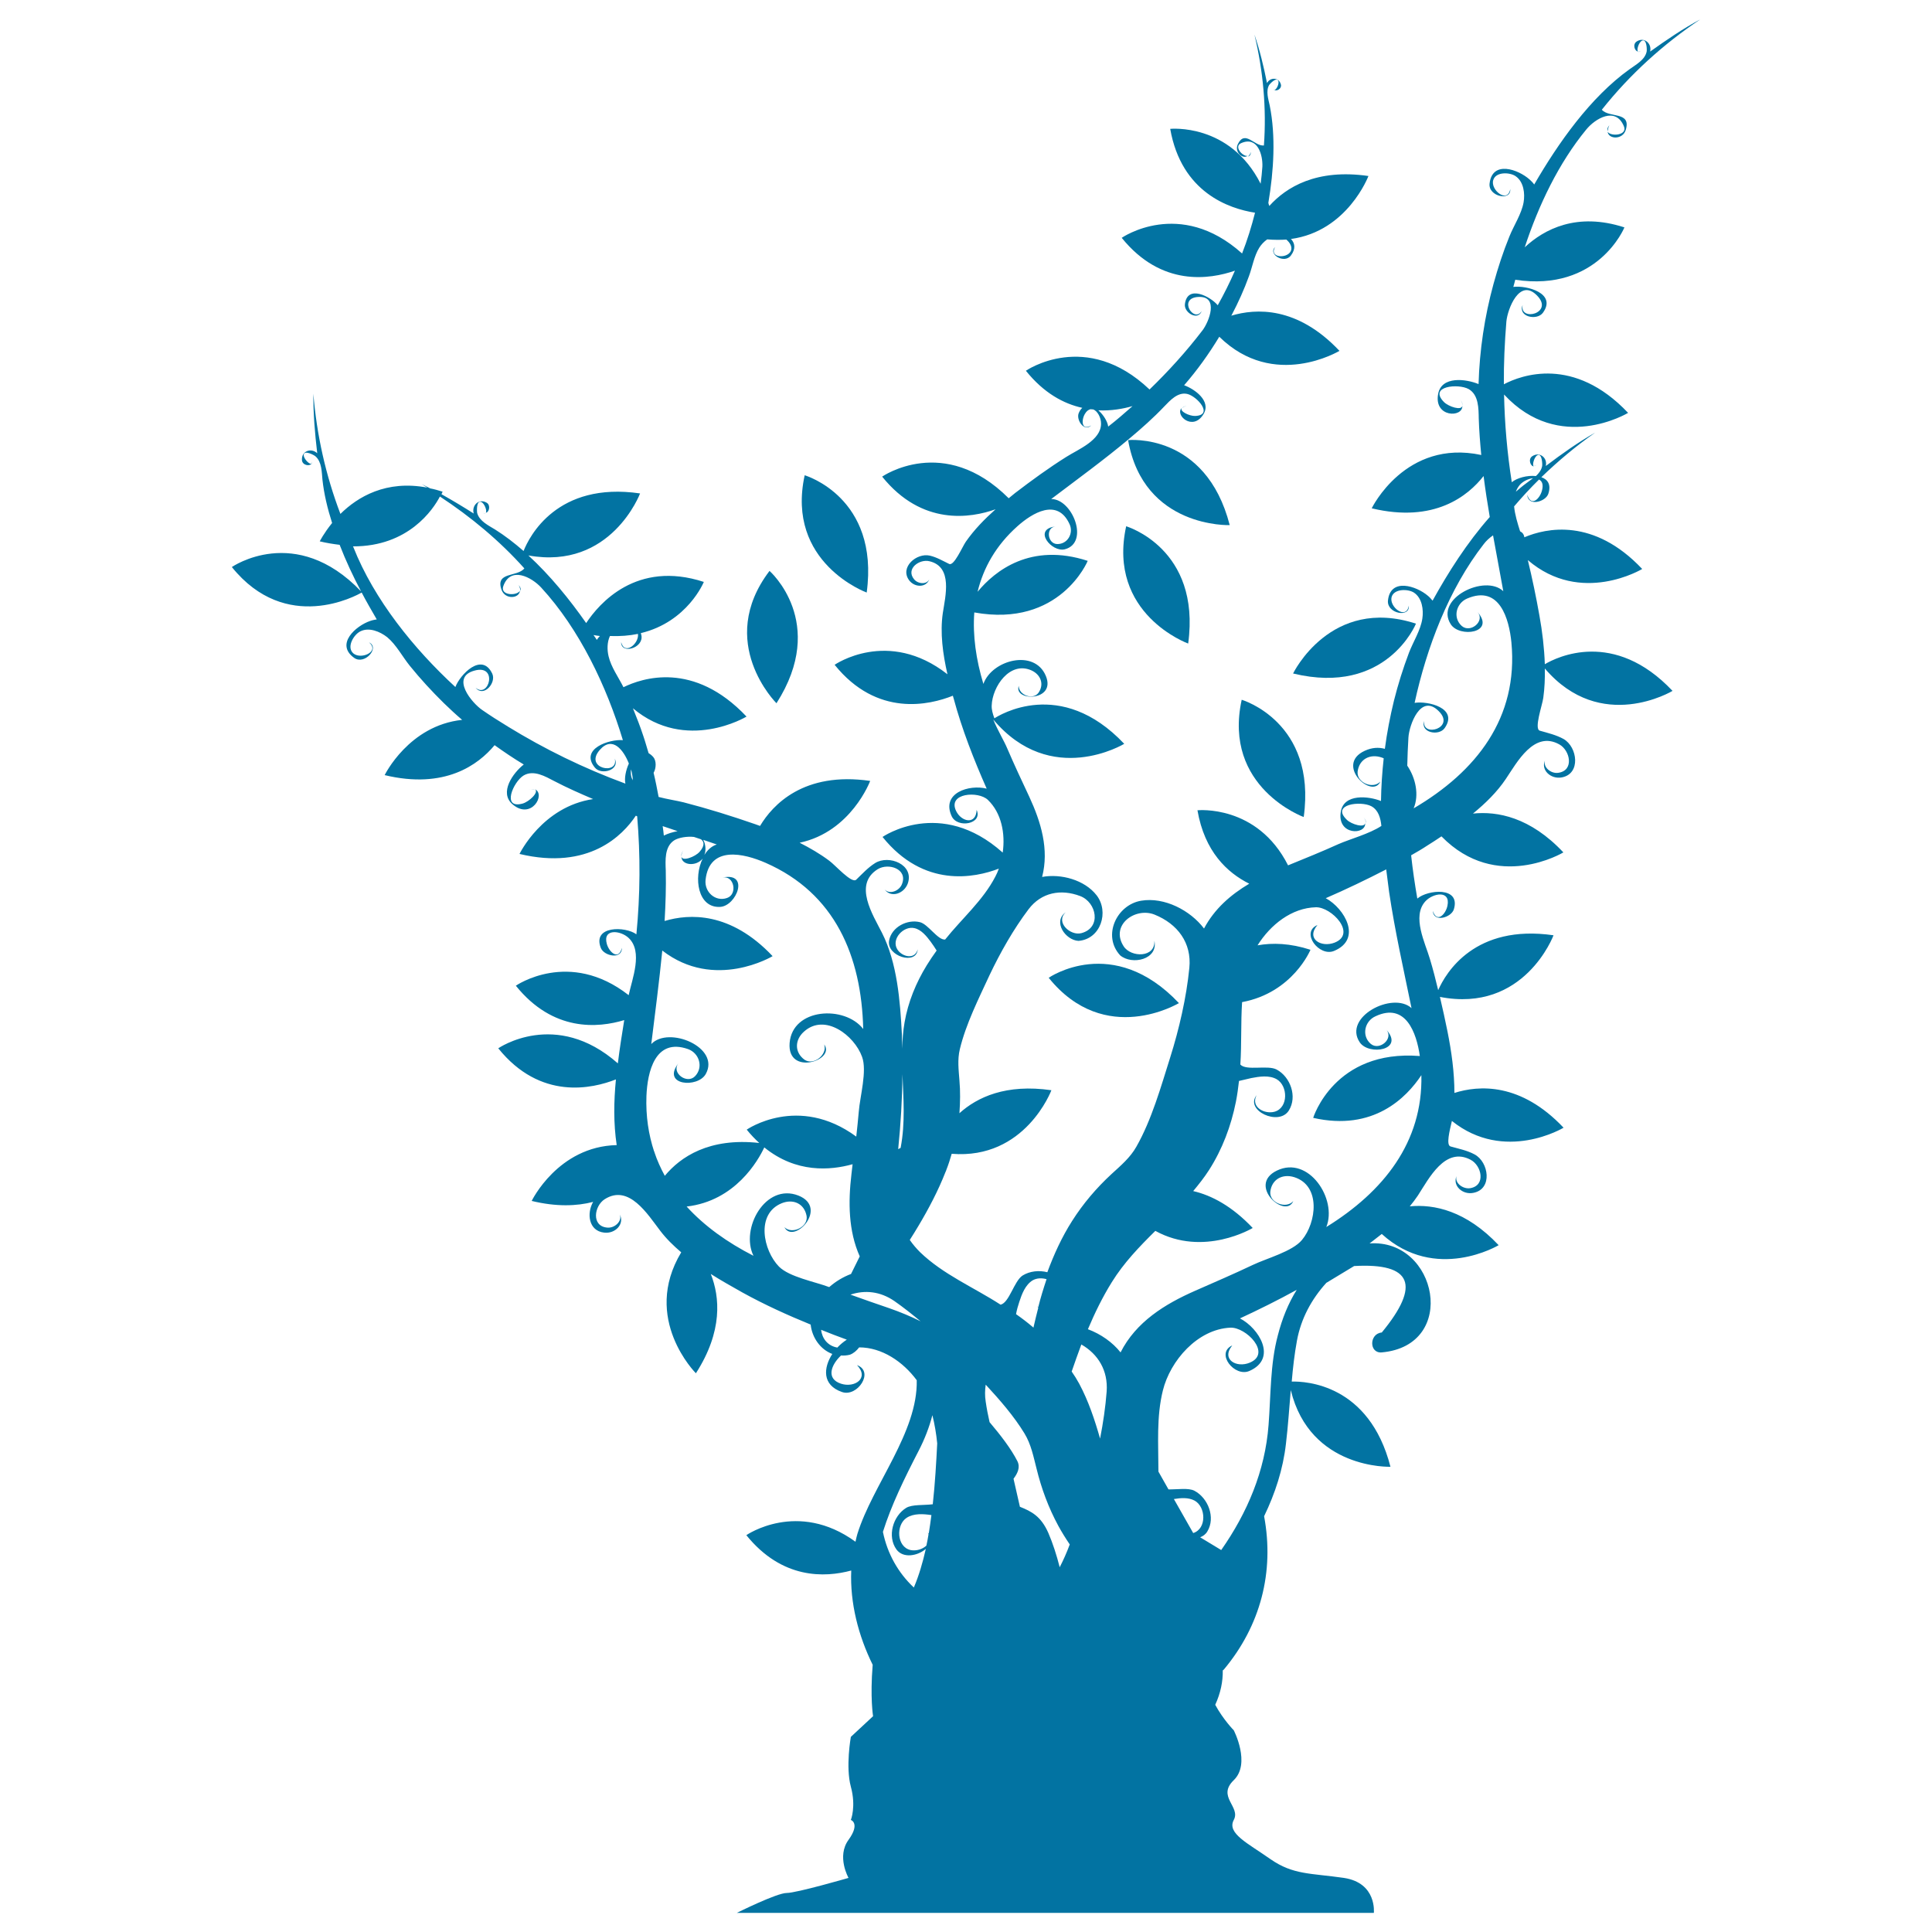 <svg xmlns="http://www.w3.org/2000/svg" viewBox="0 0 1000 1000" style="fill:#0273a2">
<title>Tree Of Gross Trunk With Long Thin Branches With Leaves All Along Of Its Extension SVG icon</title>
<g><g><path d="M757,209.8c0.1-0.7-0.2-1.7-1.2-3C756.6,207.9,757,208.9,757,209.8z"/><path d="M832.3,67.8c-0.1-0.8,0.1-1.8,0.7-3C831.9,66.1,831.8,67.1,832.3,67.8z"/><path d="M849.3,26.3c-0.5,0.4-0.9,0.5-1.4,0.5C848.3,26.9,848.7,26.9,849.3,26.3z"/><path d="M795.4,240.5c-0.5,0.4-0.9,0.6-1.3,0.5C794.3,241.2,794.7,241.1,795.4,240.5z"/><path d="M707.1,426c0.1-0.7-0.3-1.7-1.3-3C706.6,424.1,707,425.1,707.1,426z"/><path d="M276.8,408.9c-0.6-0.4-1.6-0.6-3.3-0.4C274.9,408.3,275.9,408.5,276.8,408.9z"/><path d="M161.2,238.9c0.1,0.6,0,1.1-0.2,1.4C161.3,240.2,161.4,239.8,161.2,238.9z"/><path d="M352.7,443.2c0-0.9,0.3-1.9,1-3.1C352.8,441.5,352.5,442.5,352.7,443.2z"/><path d="M251.2,265.7c-0.4,0.1-0.9,0-1.4-0.4C250.5,265.8,250.9,265.9,251.2,265.7z"/><path d="M268.4,302.8c0.7,1.1,0.9,2.1,0.9,3C269.7,305,269.5,304,268.4,302.8z"/><path d="M659.8,46.8c-0.3-0.2-0.5-0.5-0.6-1.1C659.3,46.4,659.5,46.7,659.8,46.8z"/><path d="M611.9,211.2c0.5-0.5,1.3-0.9,2.5-1.2C613,210.3,612.2,210.7,611.9,211.2z"/><path d="M647.4,78.7c-0.3,1.2-0.9,1.9-1.5,2.3C646.7,80.9,647.4,80.3,647.4,78.7z"/><path d="M880.1,10c-9.1,4.9-17.6,10.7-26,16.7c1-4.2-3.1-7.8-7-5.2c-2.2,1.5-1,5,0.8,5.2c-1-0.6,0.3-5,2.1-5.7c2.4-1,2.5,4.9,2.3,5.7c-0.9,4.3-5.5,6.7-8.8,9.1c-20.4,14.6-37,38.3-49.4,59.7c-0.7-1-1.5-1.8-2.4-2.6c-5.8-5.2-19.3-10.1-20.7,2.1c-0.8,6.7,11.2,9.3,10.7,2.9c-1.4,7.6-10.4,0.4-8.8-4.7c1.3-4.4,8.6-4.1,11.6-2c4.2,2.9,4.9,9,4.1,13.6c-1.1,6-5,11.8-7.3,17.5c-3.3,8.1-6,16.4-8.3,24.8c-4.6,16.8-7.2,34.2-7.7,51.7c-6.5-2.7-19.1-4.3-20.9,5c-2.4,12.4,12.9,12.5,12.5,6.2c-0.3,2.7-7.1,0.5-9.5-1.9c-8.2-8.3,7.5-9.7,12.8-6.7c5.2,3,5.1,10.1,5.2,15.3c0.2,6.3,0.7,12.6,1.3,18.8c-39.3-8.4-56.7,27.6-56.7,27.6c32.5,7.8,49.9-6.5,57.9-16.7c0.9,7.1,2,14.2,3.2,21.2c-11.7,13.2-21.6,28.8-29.6,43.3c-0.8-0.9-1.5-1.8-2.4-2.5c-5.9-5.1-19.5-9.6-20.7,2.5c-0.6,6.7,11.4,9,10.8,2.6c-1.3,7.6-10.3,0.7-8.9-4.5c1.3-4.4,8.5-4.2,11.5-2.3c4.3,2.8,5.1,8.9,4.4,13.5c-0.9,6-4.7,11.9-6.9,17.6c-3.1,8.2-5.7,16.5-7.8,24.9c-2,8.2-3.6,16.5-4.7,24.9c-3.2-0.9-6.7-0.7-10.4,1c-15.7,7.2,3.9,25.4,8.1,15.9c-3.8,4.2-12.4,0.6-11.8-5.1c0.8-6.5,6.5-9.4,12.5-7.3c0.4,0.1,0.7,0.3,1,0.4c-0.8,7.3-1.3,14.7-1.4,22.1c-6.5-2.6-19.2-3.9-20.8,5.5c-2.1,12.4,13.2,12.2,12.6,5.9c-0.2,2.7-7.1,0.7-9.5-1.7c-8.4-8.1,7.3-9.9,12.7-7c3.7,2,4.8,6.2,5.2,10.2c-6.2,4.1-16.3,6.8-22.2,9.4c-8.6,3.9-17.3,7.4-26.1,11c-16-31.7-46.9-28.5-46.9-28.5c3.7,21.4,15.4,32.3,26.8,38c-9.6,5.7-18,13-23.4,23.2c-7.1-9.4-20.5-16.4-32.5-14.4c-12.7,2.1-20.3,18.1-10.9,28.3c6.2,5.2,19.8,2.1,17.7-7.6c0.6,8.9-12.1,8.8-15.9,2.9c-7.1-11,6-20.4,16-16.4c11.9,4.8,19.3,14.6,18,27.6c-1.5,15.3-5.3,31.7-9.9,46.3c-4.8,15.2-9.6,32.3-17.5,46.2c-3.2,5.7-8.1,9.8-12.9,14.2c-7.8,7.2-14.7,15.3-20.4,24.3c-5.3,8.3-9.4,17.3-12.8,26.5c-4.3-1.1-9.1-0.6-12.8,1.7c-4.4,2.8-6.9,14.1-11.4,15.1c-13.9-9-29.7-15.6-41.7-27.2c-1.9-1.9-3.7-4-5.3-6.3c1.5-2.4,3.1-4.9,4.5-7.3c5.3-8.9,10.2-18.2,14-27.9c0.2-0.3,0.3-0.7,0.4-1c1.1-2.8,2-5.6,2.8-8.4c38.1,3.1,51.6-32.9,51.6-32.9c-23.5-3.4-38.4,3.6-47.6,11.9c0.4-5.7,0.5-11.3,0-17c-0.4-5.4-1.1-10.7,0.2-16.1c3.1-13,9.8-26.3,15.4-38.4c5.5-11.6,12.4-23.8,20.2-34.1c6.6-8.7,16.7-10.6,26.7-6.8c8.5,3.2,11.2,16.4,0.6,19.2c-5.7,1.5-13.6-5.7-8.1-10.8c-6.8,4.8-0.2,14.4,6.6,14.8c11.6-0.9,16-15.1,9.4-23.6c-6.2-8-18.5-11.3-28.2-9.5c3.7-14.3-0.6-28.4-6.6-41.4c-3.9-8.3-7.8-16.6-11.4-25c-1.7-4.1-5.2-9.8-7.3-15.1C544,408,581.9,385,581.9,385c-33-34.9-65-14.6-67.2-13.2c-0.9-2.4-1.5-4.6-1.4-6.6c0.3-9.8,9.4-23.2,20.6-18.2c4.8,2.2,6.7,7.2,3.6,11.6c-2.9,3.9-10.2,1.2-10.2-3.6c-2.8,8.2,19.6,8.1,14-5.2c-5.9-14.1-27.9-8.2-32.3,4.2c-3.8-12.6-5.6-25.1-4.7-37c44.4,8,58.7-26.7,58.7-26.7c-29.5-9.6-48,5.1-57,16c3-12.4,9.5-24,20.6-33.9c7.6-6.8,20.7-14.9,27-1.1c2.2,4.7-1,10.4-6.4,10.3c-5-0.1-6.1-8.5-0.9-9.1c-12,1.4-1.9,13.6,4.9,11.8c12.8-3.4,3.9-26.1-7.1-26c13.6-10.3,27.5-20.4,40.6-31.4c6.2-5.2,12.3-10.6,17.9-16.5c3-3.1,7-7.6,11.9-6.5c5,1.1,13.9,11,4.1,11.4c-2.9,0.1-8.3-2.4-6.9-4.2c-3.8,3.7,5.7,12.3,11.2,3.3c4.2-6.8-4.5-13-10-15c6.8-7.8,12.8-16.2,18.2-25.1c28.3,27.8,62.2,7.3,62.2,7.3c-21.9-23.2-43.3-22-56-18.2c0-0.1,0.1-0.2,0.2-0.3c3.4-6.5,6.4-13.1,8.9-20c1.8-4.8,2.7-10.6,5.4-14.9c1-1.6,2.4-3.1,4.1-4.3c3.5,0.3,6.8,0.3,9.9,0.1c1.9,1.6,3.3,3.9,2.3,6c-2,4.1-11.5,3.4-8.1-2.1c-3.9,3.7,4.9,8.9,8.2,4.3c2.6-3.5,2-6.4,0-8.5c29.3-4,40.1-32.6,40.1-32.6c-26.9-3.9-42.6,5.8-51.3,15.5c-0.2-0.5-0.4-1.1-0.5-1.6c2.8-16.6,3.9-34.5,0.7-50.4c-0.7-3.3-2.1-7.4-0.3-10.6c0.4-0.6,3.7-4.2,4.7-2.2c0.7,1.4-1,4.9-2,4.7c1.2,0.9,3.9-0.6,3.4-2.7c-0.9-3.8-5.5-4-7.2-0.8c-1.7-8.5-3.7-16.9-6.5-25.1c4.5,18.7,6.3,38.2,4.9,57.4c-4.9,0.5-9.8-8.3-13.5-0.7c-1.9,4,2.4,7.9,5,6.1c-2.6,0.3-7.2-4.9-3.3-6.6c8.5-3.8,11.3,6.1,11,12.2c-0.2,2.9-0.5,5.8-0.9,8.8c-16-31.6-46.8-28.4-46.8-28.4c5.8,33,30.5,41.3,43.9,43.4c-1.8,7.1-4,14.2-6.7,21.1c-32.3-29-62.3-8.1-62.3-8.1c20.6,25.5,45.6,21.5,58.6,17c-2.7,6.2-5.7,12.2-8.9,17.9c-3.6-4.4-15.8-11-17-0.5c-0.5,4.4,6.8,8.7,8.7,3.5c-4,6.4-12.5-6.7-1.8-7.3c11-0.6,5.5,13,2.2,17.3c-8.5,11.1-17.6,21.1-27.4,30.6c-32.9-31.3-64-9.7-64-9.7c9.3,11.6,19.6,17.1,29.2,19.2c-0.7,0.6-1.3,1.4-1.8,2.6c-1.6,3.4,2.7,10.1,6.4,6.5c-5,2.9-5.2-2.6-3.3-5.9c0.9-1.6,2-2.3,3-2.5c0.4,0.1,0.9,0.1,1.3,0.1c2.3,0.8,4.1,4.3,4.1,7.3c0.1,8.7-11.9,13.4-18,17.3c-9.1,5.7-18,12.2-26.5,18.7c-1.1,0.9-2.2,1.8-3.3,2.7c-33.5-33.5-65.5-11.2-65.5-11.2c20.6,25.6,45.8,21.5,58.7,16.9c-5.7,5.1-11,10.5-15.4,16.8c-1.8,2.6-6.1,12.7-8.6,11.5c-3.3-1.6-6.5-3.5-10-4.3c-6.8-1.6-15.8,6-10.7,12.8c2.9,3.8,8.9,3.8,10.4-0.6c-1.3,2.9-5.9,2.5-7.9,0c-4.4-5.4,2.8-10.6,8-9.3c12.2,2.9,8.2,18.1,6.9,26.8c-1.5,10.2,0,21.2,2.4,31.7c-30.8-24.1-58.4-4.9-58.4-4.9c22,27.3,49.2,20.8,61.2,16c0.1,0.5,0.3,1,0.4,1.4c4.3,16,10.4,31.5,17.1,46.7c-9-2.3-23.7,2.2-18.1,14.3c3,6.4,16.2,4,12.9-3.3c-0.3,7.9-7.9,6.2-10.6,0.6c-4.6-9.4,11.5-10.5,16.4-5.8c7.1,6.8,9.1,17.5,7.7,27.3c-32.3-28.9-62.2-8.1-62.2-8.1c21.4,26.6,47.7,21.2,60.2,16.4c-0.5,1.4-1.1,2.8-1.8,4.1c-6.4,12.4-17.4,21.8-26,32.6c-3.8,0.4-8.8-8-13.1-9c-6.5-1.6-14.6,2.5-15.9,9.5c-1.5,8.1,14.2,13,14.8,4.6c-1.5,5.6-8.3,3.8-10.6-0.1c-3.2-5.3,3.3-12.2,8.9-10.9c3.6,0.8,6.3,4.2,8.4,7c1.1,1.5,2.1,3,3.1,4.6c-1.8,2.5-3.5,5-5.1,7.6c-5.6,9.1-9.7,19.1-11.5,29.6c-0.8,4.5-1.1,9-1.2,13.6c-0.1-2.6-0.1-5.1-0.2-7.7c-0.9-17.1-2.4-36.7-10.3-52.3c-4.7-9.3-14.9-25-2.2-32.9c5.5-3.4,15.6-0.2,12.6,7.6c-1.3,3.6-6.4,5.7-9,2.9c3.3,4.5,10.1,2.2,12-3.2c3.3-9.7-9.8-14.9-16.9-10.5c-3.7,2.3-6.7,5.6-9.8,8.6c-2.3,2.3-10.9-7.6-14-9.8c-4.8-3.6-10-6.6-15.3-9.3c26.7-5.7,36.5-32,36.5-32c-34.4-5-50.5,12.4-57,23.3c-0.8-0.3-1.7-0.6-2.5-0.9c-12.1-4.2-24.6-8.1-37-11.3c-3.6-0.9-8.4-1.6-13-2.8c-0.8-4.2-1.6-8.4-2.6-12.5c1.4-2.4,1.5-6.3-0.2-8.2c-0.8-0.9-1.6-1.5-2.4-2c-0.9-2.9-1.7-5.9-2.7-8.8c-1.6-4.9-3.5-9.7-5.4-14.4c27.6,23.2,58.8,4.3,58.8,4.3c-27.4-29-54.1-19.9-63.7-15.2c-2.6-5.2-6.4-10.4-7.7-16c-0.8-3.3-0.8-7.3,0.7-10.5c5.3,0.2,10.1-0.2,14.5-1.1c0.7,5-6.9,11.3-8.7,4.3c-0.1,6.4,11.7,3.1,10.5-3.5c-0.1-0.4-0.2-0.8-0.3-1.2c24.2-5.8,32.6-26.5,32.6-26.5c-34.9-11.4-54.3,11.3-60.9,21.3c-8.6-12.3-18.7-24.7-29.9-35c42.8,7.7,57.8-32.1,57.8-32.1c-43-6.3-57.4,22.4-60.3,29.8c-4.7-4.1-9.6-7.9-14.7-11.1c-3.4-2.1-8.1-4.3-9.3-8.5c-0.2-0.8-0.5-6.7,2-5.8c1.8,0.6,3.3,4.9,2.4,5.6c1.8-0.2,2.7-3.9,0.5-5.2c-4-2.4-7.9,1.4-6.7,5.6c-5.5-3.5-11-6.8-16.7-10c0.4-0.8,0.6-1.3,0.6-1.3c-2.2-0.7-4.3-1.3-6.4-1.7c-1.4-0.7-2.9-1.5-4.4-2.2c1,0.6,1.9,1.2,2.9,1.8c-21.3-4.1-36.1,4.8-45,13.6c-7.6-19.9-12.3-41-14-62.2c-0.1,10.3,0.8,20.6,2,30.8c-3.2-3-8.3-1.1-7.9,3.6c0.2,2.6,3.9,3.3,4.9,1.8c-1,0.6-4.2-2.7-4-4.6c0.3-2.6,5.5,0.2,6.1,0.8c3.3,2.9,3.2,8.1,3.6,12.1c0.8,7.4,2.6,14.9,5,22.4c-4.3,5.3-6.4,9.5-6.4,9.5c3.7,0.9,7.1,1.4,10.3,1.8c3.2,8.3,7,16.4,11.1,24.1c-34-35.5-66.9-12.6-66.9-12.6c28.1,34.9,64.6,14.7,67.2,13.2c2.5,4.8,5.2,9.4,7.8,13.9c-1.2,0.2-2.3,0.4-3.4,0.8c-7.4,2.5-18.2,12-8.3,19.1c5.4,3.9,13.5-5.3,7.7-8c5.9,4.9-4.7,9.3-8.4,5.4c-3.2-3.3,0.6-9.5,3.9-11.1c4.5-2.3,10.2,0.1,13.9,3c4.7,3.9,7.9,10.1,11.7,14.8c5.5,6.8,11.4,13.2,17.6,19.3c3.1,3,6.2,5.9,9.5,8.7c-27.6,2.9-40.1,28.6-40.1,28.6c31.2,7.5,48.5-5.4,56.9-15.5c4.9,3.5,9.9,6.9,15.1,10c-5.5,4.3-13,14.6-5.7,20.7c9.6,8.1,17.2-5.2,11.5-7.9c2.2,1.6-3,6.4-6.3,7.4c-11.2,3.1-4.9-11.3,0.4-14.5c5.2-3.1,11.3,0.5,15.9,2.9c6.5,3.4,13.3,6.4,20.1,9.3c-26.3,3.9-38.1,28.4-38.1,28.4c35.9,8.6,53.5-9.7,60.2-19.8c0.2,0.1,0.5,0.2,0.7,0.3c1.7,20.3,1.6,40.3-0.4,61.1c-5.6-4.2-23-4.6-18.4,7.1c1.7,4.2,11,6.1,10.9-0.1c-1.7,6.7-6.6,2.3-7.8-2c-2.3-8.1,7.1-7.1,11.3-3.1c7.5,7.1,1.8,21.1,0,29.6c-30.8-24.1-58.4-4.9-58.4-4.9c19.3,24,42.6,21.9,56.1,17.8c-1.2,7.5-2.4,14.9-3.3,22.4c-32.2-28.4-61.9-7.8-61.9-7.8c21.8,27.1,48.7,20.9,60.9,16.1c-1.1,11.3-1.3,22.7,0.4,34c-30.4,0.7-44,28.9-44,28.9c12.8,3.1,23.3,2.7,31.8,0.5c-3.4,5.9-2.4,15,5.7,15.9c5.7,0.7,10.7-4.4,8.1-9.4c1.4,3.5-2.7,7.2-6.5,6.8c-8.3-0.7-6.8-11.2-1.3-14.7c12.6-8,22.3,8,28.7,16.3c3.1,4.1,6.9,7.8,10.9,11.2c-20.7,34.4,7.6,62.6,7.6,62.6c14-21.8,12.4-39.5,7.7-51.4c5.5,3.5,11.1,6.6,16.4,9.6c11.4,6.3,23.3,11.7,35.3,16.6c0.7,6.7,5,12.9,11.2,15.2c-4.6,7.1-5.4,16.1,5,19.7c8,2.8,16.9-10.6,7.8-13.9c6.5,6.8-1.3,11.9-8.3,9.6c-7.9-2.6-5.1-9.8,0-14.6c1.5,0.1,3,0,4.6-0.4c1.9-0.7,3.5-2.1,4.8-3.8c11.8,0,22.7,7.4,29.8,17c0.6,27-22.8,54.1-30.7,79.5c-0.4,1.3-0.7,2.7-1,4.1c-30-21.8-56.5-3.4-56.5-3.4c18.5,22.9,40.6,22,54.3,18.3c-0.7,16.8,3.7,33.8,11.1,48.8c-1.4,17,0.2,26.6,0.2,26.6L440.4,899c0,0-2.8,15.5,0,25.8c2.8,10.3,0,17.2,0,17.2s5,1.7-1.2,10.3c-6.3,8.6,0,19.7,0,19.7s-26.9,7.8-32,7.8c-5.2,0-25.8,10.3-25.8,10.3h329.7c0,0,1.7-15.5-15.5-18.1c-17.2-2.5-26.2-1.5-38-9.7c-11.8-8.3-22.7-13.4-19-20.3c3.7-6.9-8.9-12,0-20.6s0-25.8,0-25.8s-5.5-5.6-9.6-13.2c2.8-6.1,4-12.1,3.9-17.8c0.2-0.2,0.4-0.2,0.6-0.5c18.9-22.6,26.2-50.4,20.8-79.3c5.7-11.8,9.8-24.3,11.3-37.5c1.1-9.2,1.7-18.5,2.5-27.8c10,41.2,51.6,39.7,51.6,39.7c-11-42.8-43.9-44.3-51.1-44.1c0.6-7.1,1.4-14.1,2.7-21.2c2.1-11.4,7.5-21.4,15.2-29.9l14.4-8.7c29.9-1.7,34.6,9.8,14.3,34.4c-6.6,0.6-6.6,10.9,0,10.3c39.9-3.6,28.7-58.9-6.3-56.4c2.1-1.6,4.2-3.3,6.3-4.9c27.9,25.4,60.5,5.8,60.5,5.8c-16.9-17.9-33.5-21.3-46-20.1c1.5-1.8,2.9-3.7,4.2-5.6c5.7-8.8,14.1-25.5,27.3-18.5c5.7,3,8,13.3-0.2,14.7c-3.8,0.6-8.2-2.7-7.1-6.3c-2.2,5.1,3.2,9.9,8.8,8.7c10-2,7.9-16,0.5-19.9c-3.9-2.1-8.2-2.9-12.4-4.1c-2.4-0.7-0.5-8.1,0.7-13.2c27.3,21.9,57.8,3.5,57.8,3.5c-22.2-23.5-43.9-22-56.5-18c0-10.7-1.5-21.4-3.6-31.9c-1.2-5.9-2.5-11.9-3.9-17.8c43.7,8.5,58.8-31.9,58.8-31.9c-40.7-5.9-55.7,19.3-59.7,28.4c-1.3-5.5-2.7-10.9-4.3-16.2c-2.4-8.2-9.4-21.9-2.4-29.7c3.8-4.3,13.2-6.1,11.5,2.2c-0.9,4.4-5.4,9.2-7.6,2.7c0.4,6.1,9.5,3.5,10.9-0.8c3.7-12-13.6-10.2-18.9-5.6c-1.3-7.5-2.4-15-3.2-22.4c2.8-1.6,5.6-3.2,8.3-5c2.4-1.5,4.9-3.1,7.4-4.8c28.5,29.2,63.1,8.3,63.1,8.3c-17.2-18.3-34.2-21.4-46.8-20.1c6.5-5.3,12.5-11.2,17-17.9c5.8-8.6,14.6-25.2,27.7-17.9c5.6,3.1,7.8,13.5-0.5,14.7c-3.8,0.6-8.1-2.9-6.9-6.5c-2.3,5.1,3,9.9,8.6,8.9c10.1-1.8,8.2-15.8,1-19.9c-3.8-2.1-8.1-3.1-12.3-4.3c-3.1-0.9,1.3-13.2,1.8-17c0.7-5.1,0.9-10.1,0.8-15.2c29,34,66.1,11.6,66.1,11.6c-30.3-32.1-59.9-17.5-66.1-13.8c-0.3-8.5-1.3-16.9-2.8-25.2c-1.7-9.6-3.7-19.2-6-28.7c27.6,23.7,59.2,4.6,59.2,4.6c-25.1-26.6-49.7-21.2-61-16.4c-0.2-1.5-1-2.5-2.2-3.1c-1.3-4.1-2.7-8.6-3.1-12.9c4.1-4.8,8.4-9.5,12.9-13.9c1.5,0.8,2.3,2.4,1.6,5.4c-1,4.4-5.6,9.1-7.7,2.5c0.3,6.2,9.5,3.7,10.9-0.5c1.6-4.9-0.4-7.5-3.6-8.6c8.7-8.4,18-16.2,27.9-23.1c-9,5.1-17.4,11.1-25.6,17.3c1-4.2-3.2-7.7-7.1-5c-2.1,1.5-0.9,5.1,0.9,5.2c-1-0.6,0.2-5,1.9-5.8c2.4-1.1,2.6,4.8,2.4,5.7c-0.4,2-1.7,3.7-3.2,5.1c-4.5-0.5-9.9,1-12.5,3.2c-2.4-15.3-3.7-30.3-4-45.4c28.7,31,64.2,9.5,64.2,9.5c-28.1-29.7-55.4-19.5-64.3-14.8c-0.1-10.7,0.4-21.5,1.3-32.5c0.6-6.4,6.8-22.8,15.9-13.4c8.9,9.1-9.2,13.7-7.5,4.9c-2.5,6.1,7.4,8.2,10.5,4c7.4-10.2-8.6-14.3-15.3-13.4c0.3-1.2,0.7-2.4,1-3.7c42.8,6.5,56.5-27.1,56.5-27.1c-24.6-8-41.5,0.9-51.6,10.3c7.2-21.9,17.6-43.6,31.8-60.9c4.6-5.7,15.2-12.1,19.5-1.8c2.1,4.8-6.7,5.5-8.4,2.9c0.5,4,7.9,4.2,9.4-1c2.9-9.7-8.5-6-12.4-10.4C843.7,38.4,861,22.8,880.1,10z M568.5,212.4c6.7,0.3,12.8-0.8,17.7-2.2c-4.1,3.6-8.2,7.2-12.6,10.6C573.3,218.3,571.2,214.7,568.5,212.4z M310.5,329.2c-0.6,0.6-1.1,1.3-1.6,2c-0.5-0.8-1.1-1.7-1.7-2.5C308.3,328.9,309.5,329.1,310.5,329.2z M323.7,405.6c-21.7-8-41.7-17.8-61.1-29.7c0,0,0-0.1,0-0.1c-0.1,0-0.2-0.1-0.3-0.1c-4.3-2.6-8.5-5.3-12.7-8.2c-5.3-3.6-16.6-17-4-20.4c12.3-3.4,7.5,14.7,0.6,8.9c4.1,5.1,10.8-2.5,8.6-7.3c-5.4-11.4-16.7,0.5-19.1,6.9c-21.4-19.7-42-45.1-52.8-72.4c-0.1-0.1-0.1-0.3-0.2-0.4c28.7,0.1,41.5-19.1,45-25.8c16,10.5,30.9,22.9,43.7,37.2c-3.7,4.6-15.2,1.6-11.8,11.1c1.9,5.2,9.2,4.5,9.5,0.5c-1.6,2.7-10.3,2.5-8.6-2.4c3.7-10.5,14.6-4.7,19.6,0.7c19.9,21.6,33.9,51.2,42.3,79c-6.8-0.6-22.5,4.4-14.5,14.2c3.3,4.1,13.1,1.3,10.3-4.6c2.2,8.7-16.1,5.1-7.8-4.5c6.6-7.6,12.4,0.1,15.1,7C323.9,398.7,323.1,402.8,323.7,405.6z M327,402.8c-0.5-1.4-0.6-3-0.4-4.6c0.3,1,0.5,1.8,0.6,2.6c0.2,1.1,0.3,2.1,0.4,3.2C327.5,403.5,327.2,403.2,327,402.8z M786.8,250.8c1.7-1.8,4.3-3,6.7-3.3c-1.2,1-2.5,1.8-3.6,2.7c-1.8,1.3-3.5,2.8-5.3,4.3C785.1,253.2,785.8,251.9,786.8,250.8z M527.6,673.8c1.3-4,3.1-8.8,6.9-11.1c2.1-1.2,4.7-1.3,7.2-0.6c-1.6,4.8-3.1,9.6-4.3,14.5c-0.2-0.3-0.5-0.4-0.6-0.7c0.2,0.4,0.4,0.7,0.6,1c-0.9,3.4-1.7,6.9-2.5,10.3c-0.1-0.1-0.2-0.2-0.3-0.3c-2.8-2.4-5.7-4.6-8.7-6.7C526.3,678,526.9,675.9,527.6,673.8z M467.1,556c0.5,12.6,1.5,25.3-0.9,37.9c0,0.1,0,0.1,0,0.2c-0.4,0.2-0.9,0.5-1.3,0.7C466.2,581.9,467,569,467.1,556z M371,437.1c-2.6,0.8-4.8,2.8-6.4,5.4c0.6-1.6,0.8-3.6,0.1-6.2c-0.2-0.6-0.5-1.1-0.7-1.6C366.4,435.5,368.7,436.3,371,437.1z M350.7,430.2c-2.6,0.5-5.2,1.3-7.1,2.3c-0.1-1.6-0.4-3.2-0.6-4.9C345.6,428.5,348.2,429.3,350.7,430.2z M344.1,608.6c-2.1-3.9-4-8-5.4-12.3c0-0.1,0.1-0.2,0.1-0.2c-0.1,0-0.1,0-0.2,0c-2.9-8.8-4.4-18.4-4-28.9c0.5-12.2,4.4-30.2,21.5-24.2c5.9,2.1,8.1,9.5,3.6,14.1c-4.2,4.2-12.3-1.8-8.6-6.7c-8.8,11.5,10.1,12.9,14.2,5.5c7.7-13.8-19.2-25-28.2-15.5c2-16.1,4.1-32.3,5.7-48.4c27.1,21,57.1,2.9,57.1,2.9c-21.8-23.1-43.2-22-55.9-18.2c0.5-8.7,0.8-17.4,0.6-26.1c-0.2-5.2-0.7-12.3,4.3-15.6c2.3-1.5,6.8-2.2,10.3-1.8c1.2,0.4,2.4,0.8,3.6,1.2c1.7,1.2,2.1,3.3-0.7,6.5c-2.3,2.6-8.9,5.1-9.4,2.5c0,4.5,7.6,5.3,11,1c-4.8,9.8-2.6,25.7,9.1,25c8.4-0.5,15.4-18.1,1.2-15.2c6-1.2,7.9,8.7,2.3,10.6c-6.1,2.1-11.8-3.2-11.1-9.4c2-18,19.9-13.7,31.1-8.8c36,15.8,49.6,48.4,50.5,86c-9.6-12.4-36.7-10.9-38.1,7.3c-1.3,17.2,24,8.9,17.9,0.7c1.8,5.3-5.5,11.1-10.2,7.9c-5.3-3.9-5-10.3-0.3-14.5c10.8-9.8,26.1,1.9,30.1,13c2.7,7.3-1.1,20.6-1.7,28.4c-0.4,4.3-0.8,8.6-1.3,12.9c-30.1-22.1-56.7-3.6-56.7-3.6c2.1,2.6,4.3,4.9,6.5,6.9C367,588.7,352.1,598.9,344.1,608.6z M433.4,697.5c-5.1-0.9-7.9-4.8-8.4-9.2c4.4,1.8,8.9,3.5,13.3,5.1C436.6,694.5,434.9,695.9,433.4,697.5z M429.2,666.2c-7.4-2.8-20.6-5.2-26-10.6c-8.2-8.4-12.1-27.3,1.4-32.8c5.9-2.4,11.7,0.1,12.9,6.6c0.9,5.7-7.5,9.7-11.5,5.8c4.8,9.2,23.2-10.1,7.2-16.4c-17-6.6-30.1,17.1-23.2,31.2c-13.5-6.9-25.3-15.3-34.6-25.5c25.2-2.9,37-23.8,40.2-30.6c16.5,13.4,34.2,11.9,45.7,8.7c-0.2,1.7-0.4,3.5-0.6,5.2c-1.7,14.4-1.6,29.3,4.3,42.5c-1.5,3.1-3,6.1-4.5,9.1C436.5,660.9,432.6,663.2,429.2,666.2z M460.5,677.2c-6.8-2.3-13.6-4.7-20.3-7.1c7.5-2.5,15.4-1.7,22.7,3.3c4.6,3.2,9.1,6.8,13.6,10.5C471.3,681.3,465.9,679.1,460.5,677.2z M480.7,793.9c-0.2-0.2-0.3-0.5-0.5-0.7c0.2,0.4,0.3,0.7,0.4,1c-0.3,1.9-0.7,3.9-1.1,5.8c-2,1.9-5.3,2.9-8.2,2.3c-7.2-1.6-7.7-13-2-16.7c3.7-2.4,8.7-2,12.8-1.4C481.7,787.4,481.2,790.7,480.7,793.9z M482.8,778.6c-4.6,0.6-10.8,0-13.8,1.9c-6.8,4.2-9.9,14.7-5,21.5c3.5,4.8,11.1,3.3,15.2-0.3c-1.6,7.1-3.6,13.9-6.2,20c-8.1-7.6-13.7-17.5-16-28.8c4.3-13.7,11-27.5,18.5-42c3.1-6,5.5-12.2,7.1-18.4c1.2,4.8,2,9.6,2.5,14.6C484.6,756.8,484,767.7,482.8,778.6z M548.5,811.2c-1.6-6.3-3.6-12.5-5.9-17.8c-3.8-8.6-8.7-11.1-14.7-13.5c-1.1-4.8-2.2-9.6-3.3-14.5c2.1-2.8,3.6-5.9,2-9.1c-3.3-6.5-8.8-13.6-14.4-20.2c-0.8-3.5-1.5-7.1-2-10.6c-0.5-3.1-0.4-6,0-8.8c7.4,8,14.7,16.4,20.1,25.3c3.4,5.6,4.6,11.9,6.2,18.1c2.5,10.3,6.2,20.3,11.3,29.7c1.8,3.3,3.8,6.5,5.9,9.6C552.1,803.7,550.4,807.5,548.5,811.2z M572.8,720.3c-0.6,7.9-1.8,16.1-3.4,24.3c-2.8-9.8-6-19.4-10.8-28.4c-1.2-2.2-2.5-4.3-3.9-6.3c1.6-4.7,3.3-9.4,5-14C568.4,700.9,573.6,709.4,572.8,720.3z M617.6,793.5l-10-17.6c3.6-0.6,7.5-0.9,10.7,0.8C624.2,779.9,624.7,791.3,617.6,793.5z M661.4,691.2c-4,14.9-3.6,31.1-4.8,46.4c-1.8,23.8-11,45.4-24.5,64.7l-10.9-6.6c1.5-0.6,2.8-1.5,3.7-3c4.4-7.2,0.4-17.4-6.7-21.1c-3.1-1.6-8.9-0.6-13.4-0.7l-5.2-9.2l0,0c0-14.1-1.1-28.3,2.3-42c3.8-15.4,17.9-31.7,34.9-32.5c8.1-0.4,21.6,13.3,10.1,18.1c-6.8,2.9-15-1.6-9.1-8.9c-8.8,4,1.2,16.6,8.9,13.2c14.6-6.4,5-22.1-4.9-27.2c9.9-4.6,19.8-9.5,29.4-14.8C666.8,674.6,663.6,682.6,661.4,691.2z M734.9,546.6c-44.3-3.5-55.2,32-55.2,32c31.2,7.1,48.3-10.5,56-22.1c0.8,34.7-19.6,60.3-49.2,78.6c5.8-14.5-9.2-37.2-25.6-29.2c-15.5,7.5,4.4,25.3,8.5,15.8c-3.7,4.2-12.4,0.9-11.9-4.8c0.7-6.5,6.3-9.5,12.4-7.6c13.9,4.4,11.5,23.5,4,32.5c-5,6-18.3,9.5-25.4,12.9c-9.9,4.7-19.9,9-29.9,13.4c-15.7,6.9-30.6,16.1-38.6,31.9c-4.1-5.2-10.2-9.5-16.9-12c3.6-8.5,7.6-16.7,12.4-24.4c6.2-10,14.2-18.3,22.5-26.5c25.1,13.8,50.4-1.5,50.4-1.5c-10.7-11.3-21.3-16.9-30.8-19.1c2.9-3.5,5.7-7,8.2-10.9c6.9-10.8,11.4-22.8,13.9-35.3c0.7-3.6,1.2-7.2,1.6-10.8c2.2-0.5,4.3-1,6.4-1.5c4.1-0.8,9.2-1.6,13.1,0.6c5.9,3.4,6.1,14.7-1,16.8c-5.3,1.5-12.6-2.4-9.4-8.5c-6.2,7.8,11.5,16.2,16.7,7.9c4.5-7.2,0.8-17.4-6.3-21.2c-4.6-2.5-15.7,0.8-18.8-2.6c0.7-10.7,0.2-21.6,0.9-32.3c26.3-4.9,35.4-27.1,35.4-27.1c-10.5-3.4-19.6-3.7-27.4-2.3c6.7-10.7,17.7-19.4,30.2-19.7c8.1-0.2,21.3,13.7,9.7,18.3c-6.9,2.7-15-1.9-8.9-9.1c-8.9,3.8,0.9,16.6,8.6,13.4c14.7-6.1,5.5-22-4.3-27.3c10.6-4.6,21-9.6,31.3-14.9c0.5,3.9,1,7.8,1.5,11.7c3,20.2,7.5,40.1,11.6,60.1c-9.7-8.8-35.6,4.6-26.8,17.7c4.7,7,23.4,4.1,13.7-6.6c4.1,4.6-3.5,11.2-8,7.4c-4.9-4.2-3.2-11.8,2.5-14.3C727.6,518.7,733.2,534.6,734.9,546.6z M782.3,332.5c3.7,39.1-18.2,66.9-50.6,85.9c2.9-6.9,1.1-15.6-3.3-22.1c0.1-4.8,0.3-9.7,0.6-14.6c0.4-6.4,6.3-22.9,15.6-13.7c9.1,8.9-8.9,13.9-7.4,5.1c-2.3,6.1,7.6,8.1,10.6,3.7c7.2-10.4-8.9-14.1-15.6-13c6.2-28.5,17.7-59,35.8-82.2c1.2-1.6,2.9-3.2,4.8-4.5c1.7,9.6,3.6,19.2,5.3,28.9c-9.5-9-35.7,3.8-27.2,17.1c4.5,7.1,23.3,4.6,13.9-6.3c4,4.7-3.7,11.1-8.2,7.2c-4.8-4.3-2.9-11.8,2.8-14.2C776.2,302.6,781.1,320.4,782.3,332.5z"/><path d="M610.2,519.2c-34.2-36.2-67.4-13.1-67.4-13.1C572,542.3,610.2,519.2,610.2,519.2z"/><path d="M636.5,271.8c-12.4-48.2-52.6-44-52.6-44C591.9,273.5,636.5,271.8,636.5,271.8z"/><path d="M732.9,322.8c-44.2-14.4-63.6,25.8-63.6,25.8C717.7,360.3,732.9,322.8,732.9,322.8z"/><path d="M398.3,295.5c-28.1,37,3.6,68.5,3.6,68.5C428.7,322.1,398.3,295.5,398.3,295.5z"/><path d="M416.5,246c-9.9,45.4,32.1,60.7,32.1,60.7C455.3,257.3,416.5,246,416.5,246z"/><path d="M615,333.1c6.7-49.3-32.1-60.7-32.1-60.7C573,317.9,615,333.1,615,333.1z"/><path d="M642.7,362.2c-9.9,45.4,32.1,60.7,32.1,60.7C681.6,373.6,642.7,362.2,642.7,362.2z"/></g></g>
</svg>